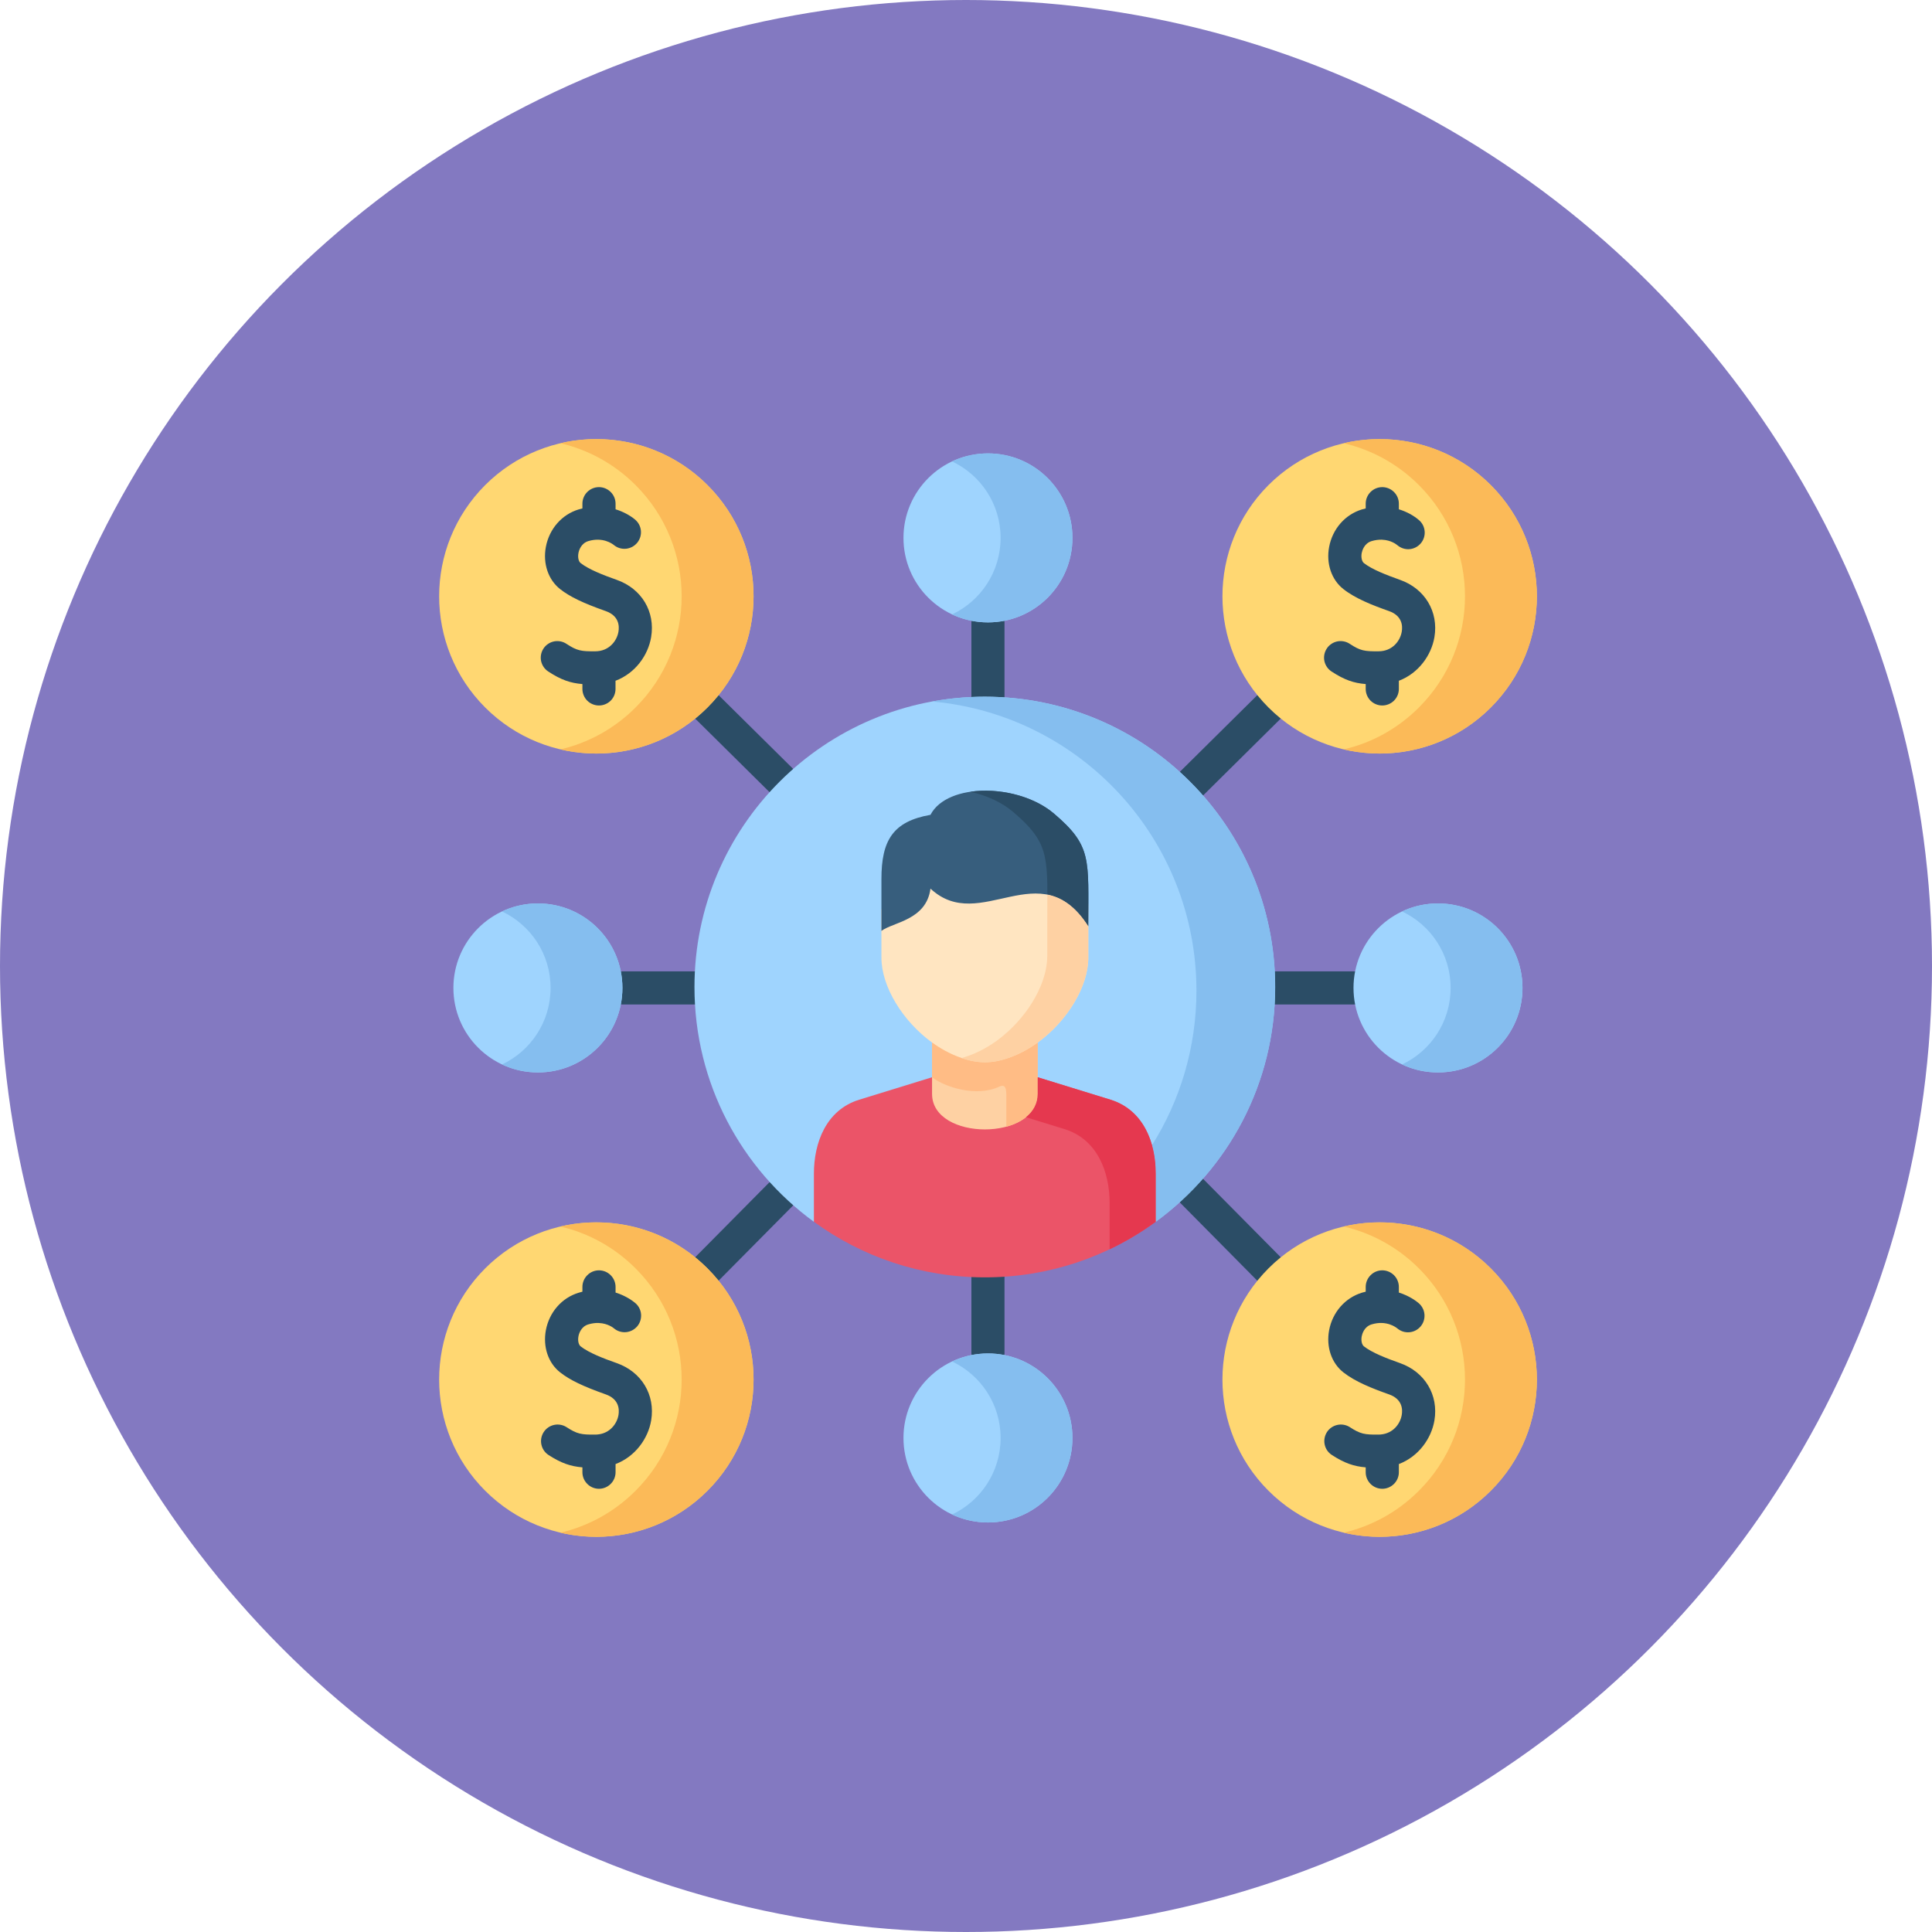 <svg xmlns="http://www.w3.org/2000/svg" width="44" height="44" viewBox="0 0 44 44" fill="none"><circle cx="22" cy="22" r="22" fill="#8379C1"></circle><g clip-path="url(#clip0_1280_65)"><path d="M16.112 29.264C16.038 29.264 15.965 29.242 15.903 29.201C15.841 29.159 15.793 29.101 15.764 29.032C15.735 28.963 15.728 28.888 15.742 28.814C15.756 28.741 15.792 28.674 15.844 28.621L17.523 26.926C17.558 26.891 17.599 26.863 17.645 26.844C17.691 26.825 17.74 26.815 17.789 26.814C17.839 26.814 17.888 26.824 17.934 26.842C17.98 26.861 18.021 26.889 18.056 26.924C18.092 26.958 18.12 27 18.139 27.046C18.158 27.091 18.168 27.14 18.168 27.19C18.169 27.239 18.159 27.288 18.14 27.334C18.122 27.38 18.094 27.422 18.059 27.457L16.38 29.152C16.345 29.188 16.304 29.216 16.258 29.235C16.212 29.254 16.162 29.264 16.112 29.264ZM17.788 18.147C17.689 18.147 17.593 18.108 17.523 18.038L15.847 16.38C15.776 16.309 15.736 16.214 15.735 16.114C15.735 16.014 15.774 15.917 15.844 15.846C15.915 15.775 16.01 15.735 16.11 15.734C16.21 15.734 16.307 15.773 16.378 15.844L18.048 17.496C18.085 17.532 18.115 17.574 18.135 17.621C18.155 17.668 18.166 17.719 18.166 17.77C18.166 17.82 18.156 17.869 18.137 17.914C18.118 17.96 18.09 18.002 18.055 18.037C18.02 18.072 17.979 18.1 17.933 18.119C17.887 18.138 17.838 18.147 17.788 18.147ZM27.142 18.218C27.067 18.218 26.994 18.196 26.932 18.154C26.869 18.112 26.821 18.053 26.793 17.984C26.764 17.915 26.757 17.839 26.772 17.766C26.787 17.692 26.823 17.625 26.876 17.572L28.622 15.844C28.694 15.775 28.789 15.737 28.888 15.738C28.988 15.739 29.082 15.779 29.152 15.85C29.222 15.92 29.261 16.015 29.261 16.114C29.262 16.214 29.223 16.309 29.153 16.38L27.407 18.109C27.337 18.179 27.241 18.218 27.142 18.218ZM28.888 29.264C28.838 29.264 28.788 29.254 28.742 29.235C28.696 29.216 28.655 29.188 28.619 29.152L26.871 27.386C26.801 27.315 26.762 27.22 26.762 27.12C26.762 26.912 26.931 26.743 27.139 26.743C27.249 26.743 27.348 26.79 27.417 26.865L29.156 28.621C29.208 28.674 29.244 28.741 29.258 28.815C29.272 28.888 29.264 28.963 29.236 29.032C29.207 29.101 29.159 29.159 29.097 29.201C29.035 29.242 28.962 29.264 28.888 29.264ZM14.175 22.877C14.075 22.877 13.979 22.837 13.908 22.766C13.838 22.695 13.798 22.6 13.798 22.5C13.798 22.399 13.838 22.303 13.908 22.233C13.979 22.162 14.075 22.122 14.175 22.122L15.814 22.122C15.863 22.122 15.912 22.132 15.958 22.151C16.004 22.17 16.046 22.198 16.081 22.233C16.116 22.267 16.143 22.309 16.162 22.355C16.181 22.401 16.191 22.45 16.191 22.499C16.191 22.549 16.181 22.598 16.162 22.644C16.143 22.689 16.116 22.731 16.081 22.766C16.046 22.801 16.004 22.829 15.958 22.848C15.912 22.867 15.864 22.877 15.814 22.877L14.175 22.877ZM30.825 22.877H30.825L29.042 22.877C28.992 22.877 28.943 22.867 28.898 22.848C28.852 22.829 28.81 22.801 28.775 22.766C28.74 22.731 28.712 22.689 28.693 22.644C28.674 22.598 28.665 22.549 28.665 22.499C28.665 22.399 28.704 22.303 28.775 22.233C28.846 22.162 28.942 22.122 29.042 22.122H29.042L30.825 22.122C30.874 22.122 30.924 22.132 30.969 22.151C31.015 22.17 31.057 22.198 31.092 22.233C31.127 22.268 31.154 22.309 31.173 22.355C31.192 22.401 31.202 22.45 31.202 22.5C31.202 22.549 31.192 22.598 31.173 22.644C31.154 22.69 31.127 22.731 31.092 22.766C31.057 22.801 31.015 22.829 30.969 22.848C30.923 22.867 30.874 22.877 30.825 22.877ZM22.5 16.245C22.4 16.245 22.304 16.205 22.233 16.134C22.163 16.064 22.123 15.968 22.123 15.868V14.175C22.123 14.075 22.163 13.979 22.233 13.908C22.304 13.837 22.4 13.797 22.5 13.797C22.6 13.797 22.696 13.837 22.767 13.908C22.837 13.979 22.877 14.075 22.877 14.175V15.868C22.877 15.917 22.867 15.966 22.849 16.012C22.83 16.058 22.802 16.099 22.767 16.134C22.732 16.169 22.69 16.197 22.644 16.216C22.599 16.235 22.549 16.245 22.5 16.245ZM22.5 31.201C22.4 31.201 22.304 31.162 22.233 31.091C22.163 31.02 22.123 30.924 22.123 30.824V29.09C22.123 28.882 22.292 28.713 22.5 28.713C22.708 28.713 22.877 28.882 22.877 29.09V30.824C22.877 30.924 22.837 31.02 22.767 31.091C22.696 31.162 22.6 31.201 22.5 31.201Z" fill="#2B4D66"></path><path fill-rule="evenodd" clip-rule="evenodd" d="M16.113 16.112C17.512 14.714 17.512 12.447 16.113 11.048C14.715 9.651 12.448 9.651 11.049 11.048C9.652 12.447 9.652 14.714 11.049 16.112C12.448 17.511 14.715 17.511 16.113 16.112ZM28.888 11.048C27.491 12.447 27.491 14.714 28.888 16.112C30.287 17.511 32.554 17.511 33.952 16.112C35.351 14.714 35.351 12.447 33.952 11.048C32.554 9.651 30.287 9.651 28.888 11.048ZM33.952 28.887C32.554 27.489 30.287 27.489 28.888 28.887C27.491 30.286 27.491 32.553 28.888 33.95C30.287 35.349 32.554 35.349 33.952 33.95C35.351 32.553 35.351 30.286 33.952 28.887ZM16.113 33.95C17.512 32.553 17.512 30.286 16.113 28.887C14.715 27.489 12.448 27.489 11.049 28.887C9.652 30.286 9.652 32.553 11.049 33.95C12.448 35.349 14.715 35.349 16.113 33.95Z" fill="#FFD772"></path><path fill-rule="evenodd" clip-rule="evenodd" d="M12.251 24.424C13.314 24.424 14.175 23.563 14.175 22.499C14.175 21.437 13.314 20.575 12.251 20.575C11.188 20.575 10.326 21.437 10.326 22.499C10.326 23.563 11.188 24.424 12.251 24.424ZM20.576 12.25C20.576 13.314 21.438 14.174 22.5 14.174C23.564 14.174 24.424 13.314 24.424 12.25C24.424 11.188 23.564 10.326 22.5 10.326C21.438 10.326 20.576 11.188 20.576 12.25ZM32.749 20.575C31.687 20.575 30.825 21.437 30.825 22.499C30.825 23.563 31.687 24.424 32.749 24.424C33.813 24.424 34.674 23.563 34.674 22.499C34.674 21.437 33.813 20.575 32.749 20.575ZM24.424 32.748C24.424 31.686 23.564 30.824 22.5 30.824C21.438 30.824 20.576 31.686 20.576 32.748C20.576 33.812 21.438 34.673 22.5 34.673C23.564 34.673 24.424 33.812 24.424 32.748Z" fill="#9FD4FE"></path><path fill-rule="evenodd" clip-rule="evenodd" d="M12.251 24.424C13.315 24.424 14.175 23.563 14.175 22.499C14.175 21.437 13.315 20.575 12.251 20.575C11.968 20.575 11.689 20.637 11.434 20.758C12.087 21.066 12.539 21.729 12.539 22.499C12.539 23.271 12.087 23.934 11.434 24.242C11.681 24.359 11.959 24.424 12.251 24.424Z" fill="#85BEEF"></path><path fill-rule="evenodd" clip-rule="evenodd" d="M12.763 17.067C13.928 17.34 15.204 17.021 16.112 16.112C17.511 14.714 17.511 12.447 16.112 11.048C15.204 10.14 13.928 9.822 12.763 10.094C13.39 10.241 13.986 10.559 14.475 11.048C15.874 12.447 15.874 14.714 14.475 16.112C13.986 16.602 13.39 16.921 12.763 17.067Z" fill="#FBBA58"></path><path fill-rule="evenodd" clip-rule="evenodd" d="M22.788 12.25C22.788 13.02 22.336 13.685 21.683 13.993C21.93 14.11 22.208 14.174 22.5 14.174C23.564 14.174 24.424 13.314 24.424 12.25C24.424 11.188 23.564 10.326 22.5 10.326C22.218 10.326 21.938 10.388 21.683 10.509C22.336 10.817 22.788 11.48 22.788 12.25Z" fill="#85BEEF"></path><path fill-rule="evenodd" clip-rule="evenodd" d="M32.315 11.048C33.714 12.447 33.714 14.714 32.315 16.112C31.826 16.602 31.23 16.921 30.602 17.067C31.768 17.34 33.044 17.021 33.952 16.112C35.351 14.714 35.351 12.447 33.952 11.048C33.044 10.14 31.768 9.822 30.602 10.094C31.23 10.241 31.826 10.559 32.315 11.048Z" fill="#FBBA58"></path><path fill-rule="evenodd" clip-rule="evenodd" d="M34.673 22.499C34.673 21.437 33.813 20.575 32.749 20.575C32.467 20.575 32.187 20.637 31.932 20.758C32.585 21.066 33.037 21.729 33.037 22.499C33.037 23.271 32.585 23.934 31.932 24.242C32.179 24.359 32.457 24.424 32.749 24.424C33.813 24.424 34.673 23.563 34.673 22.499Z" fill="#85BEEF"></path><path fill-rule="evenodd" clip-rule="evenodd" d="M33.952 33.95C35.351 32.553 35.351 30.286 33.952 28.887C33.044 27.979 31.768 27.661 30.602 27.933C31.23 28.079 31.826 28.398 32.315 28.887C33.714 30.286 33.714 32.553 32.315 33.95C31.826 34.441 31.23 34.759 30.602 34.906C31.768 35.178 33.044 34.86 33.952 33.95Z" fill="#FBBA58"></path><path fill-rule="evenodd" clip-rule="evenodd" d="M24.424 32.748C24.424 31.686 23.564 30.824 22.5 30.824C22.218 30.824 21.938 30.887 21.683 31.007C22.336 31.315 22.788 31.979 22.788 32.749C22.788 33.52 22.336 34.184 21.683 34.492C21.93 34.608 22.208 34.673 22.5 34.673C23.564 34.673 24.424 33.812 24.424 32.748Z" fill="#85BEEF"></path><path fill-rule="evenodd" clip-rule="evenodd" d="M16.112 33.95C17.511 32.553 17.511 30.286 16.112 28.887C15.204 27.979 13.928 27.661 12.763 27.933C13.39 28.079 13.986 28.398 14.475 28.887C15.874 30.286 15.874 32.553 14.475 33.95C13.986 34.441 13.39 34.759 12.763 34.906C13.928 35.178 15.204 34.86 16.112 33.95Z" fill="#FBBA58"></path><path d="M14.046 13.206C13.744 13.099 13.41 12.97 13.224 12.824C13.176 12.787 13.155 12.692 13.174 12.594C13.183 12.544 13.228 12.375 13.399 12.323C13.727 12.225 13.942 12.381 13.982 12.414C14.02 12.445 14.064 12.469 14.112 12.483C14.159 12.497 14.209 12.502 14.258 12.497C14.308 12.492 14.355 12.477 14.399 12.454C14.443 12.43 14.481 12.398 14.513 12.36C14.544 12.322 14.567 12.277 14.582 12.23C14.596 12.182 14.601 12.133 14.596 12.083C14.591 12.034 14.576 11.986 14.553 11.943C14.529 11.899 14.497 11.861 14.459 11.829C14.346 11.737 14.195 11.653 14.019 11.599V11.471C14.019 11.371 13.979 11.275 13.908 11.205C13.837 11.134 13.741 11.094 13.641 11.094C13.541 11.094 13.445 11.134 13.374 11.205C13.304 11.275 13.264 11.371 13.264 11.471V11.579C13.237 11.586 13.209 11.593 13.181 11.601C12.797 11.716 12.51 12.043 12.432 12.454C12.36 12.834 12.485 13.203 12.758 13.418C12.978 13.59 13.278 13.735 13.795 13.917C14.098 14.024 14.107 14.257 14.085 14.386C14.049 14.6 13.869 14.832 13.558 14.833C13.235 14.836 13.143 14.822 12.899 14.662C12.858 14.635 12.812 14.616 12.763 14.607C12.714 14.598 12.664 14.598 12.616 14.608C12.567 14.618 12.521 14.638 12.48 14.666C12.439 14.694 12.404 14.729 12.377 14.771C12.322 14.855 12.303 14.957 12.323 15.055C12.344 15.152 12.402 15.238 12.486 15.293C12.781 15.486 12.993 15.557 13.264 15.579V15.69C13.264 15.79 13.304 15.886 13.374 15.957C13.445 16.027 13.541 16.067 13.641 16.067C13.741 16.067 13.837 16.027 13.908 15.957C13.979 15.886 14.018 15.79 14.018 15.69V15.504C14.472 15.332 14.761 14.919 14.829 14.511C14.927 13.93 14.613 13.406 14.046 13.206ZM31.885 13.206C31.582 13.098 31.247 12.97 31.062 12.824C31.015 12.786 30.994 12.692 31.012 12.595C31.022 12.545 31.066 12.375 31.238 12.323C31.322 12.298 31.399 12.29 31.467 12.291C31.471 12.291 31.476 12.292 31.48 12.292C31.681 12.301 31.804 12.4 31.822 12.415C31.898 12.48 31.996 12.514 32.096 12.507C32.196 12.5 32.288 12.453 32.354 12.378C32.42 12.302 32.453 12.204 32.446 12.104C32.439 12.004 32.393 11.911 32.317 11.846C32.206 11.749 32.048 11.657 31.858 11.599V11.471C31.858 11.371 31.818 11.275 31.747 11.205C31.676 11.134 31.58 11.094 31.48 11.094C31.38 11.094 31.284 11.134 31.213 11.205C31.143 11.275 31.103 11.371 31.103 11.471V11.579C31.076 11.586 31.048 11.593 31.02 11.601C30.635 11.717 30.348 12.044 30.27 12.456C30.199 12.835 30.324 13.204 30.596 13.417C30.866 13.63 31.254 13.783 31.634 13.917C31.937 14.024 31.946 14.257 31.924 14.386C31.888 14.6 31.708 14.832 31.397 14.833C31.074 14.836 30.982 14.822 30.738 14.662C30.697 14.635 30.651 14.616 30.602 14.607C30.553 14.598 30.503 14.598 30.455 14.608C30.406 14.618 30.36 14.638 30.319 14.666C30.278 14.694 30.243 14.729 30.216 14.771C30.161 14.855 30.142 14.957 30.162 15.055C30.183 15.152 30.241 15.238 30.325 15.293C30.62 15.486 30.832 15.557 31.103 15.579V15.69C31.103 15.79 31.143 15.886 31.213 15.957C31.284 16.027 31.38 16.067 31.48 16.067C31.58 16.067 31.676 16.027 31.747 15.957C31.818 15.886 31.858 15.79 31.858 15.69V15.504C32.31 15.332 32.599 14.919 32.668 14.511C32.766 13.931 32.451 13.406 31.885 13.206ZM14.046 31.044C13.744 30.938 13.41 30.809 13.224 30.663C13.176 30.625 13.155 30.531 13.174 30.433C13.183 30.382 13.228 30.213 13.399 30.162C13.483 30.137 13.559 30.128 13.627 30.13C13.632 30.13 13.637 30.131 13.641 30.131L13.642 30.131C13.842 30.14 13.966 30.238 13.983 30.253C14.059 30.317 14.157 30.347 14.256 30.339C14.355 30.33 14.446 30.283 14.511 30.208C14.575 30.133 14.607 30.035 14.6 29.936C14.593 29.837 14.548 29.745 14.473 29.68C14.425 29.639 14.265 29.513 14.019 29.437V29.309C14.019 29.209 13.979 29.113 13.908 29.042C13.837 28.971 13.742 28.931 13.641 28.931C13.541 28.931 13.445 28.971 13.375 29.042C13.304 29.113 13.264 29.209 13.264 29.309V29.417C13.236 29.424 13.209 29.431 13.182 29.44C12.797 29.555 12.51 29.882 12.432 30.293C12.361 30.673 12.485 31.042 12.758 31.256C12.978 31.429 13.279 31.573 13.795 31.756C14.098 31.863 14.107 32.095 14.086 32.224C14.052 32.426 13.89 32.643 13.612 32.669C13.609 32.669 13.606 32.669 13.603 32.67C13.588 32.671 13.573 32.672 13.558 32.672C13.236 32.675 13.145 32.66 12.899 32.5C12.815 32.448 12.714 32.43 12.617 32.452C12.521 32.473 12.436 32.532 12.383 32.614C12.329 32.697 12.309 32.798 12.329 32.895C12.348 32.992 12.405 33.077 12.487 33.133C12.783 33.325 12.995 33.395 13.264 33.418V33.529C13.264 33.629 13.304 33.725 13.375 33.795C13.445 33.866 13.541 33.906 13.641 33.906C13.742 33.906 13.837 33.866 13.908 33.795C13.979 33.725 14.019 33.629 14.019 33.529V33.343C14.472 33.171 14.761 32.758 14.83 32.349C14.927 31.769 14.613 31.244 14.046 31.044ZM31.885 31.044C31.582 30.937 31.247 30.808 31.062 30.662C31.015 30.625 30.994 30.531 31.012 30.434C31.022 30.383 31.066 30.214 31.238 30.162C31.578 30.059 31.798 30.233 31.822 30.253C31.86 30.285 31.904 30.309 31.951 30.325C31.998 30.34 32.048 30.345 32.097 30.341C32.147 30.337 32.195 30.323 32.239 30.3C32.283 30.277 32.322 30.246 32.354 30.208C32.386 30.17 32.41 30.127 32.425 30.079C32.44 30.032 32.445 29.982 32.441 29.933C32.437 29.884 32.423 29.836 32.4 29.792C32.377 29.748 32.346 29.709 32.308 29.677C32.26 29.636 32.101 29.513 31.858 29.437V29.309C31.858 29.209 31.818 29.113 31.747 29.042C31.676 28.971 31.58 28.931 31.48 28.931C31.38 28.931 31.284 28.971 31.214 29.042C31.143 29.113 31.103 29.209 31.103 29.309V29.417C31.075 29.424 31.048 29.431 31.021 29.439C30.636 29.555 30.348 29.883 30.27 30.294C30.199 30.674 30.324 31.043 30.596 31.256C30.866 31.468 31.254 31.622 31.634 31.756C31.937 31.863 31.946 32.095 31.924 32.224C31.89 32.426 31.728 32.644 31.449 32.669C31.446 32.669 31.444 32.669 31.442 32.67C31.427 32.671 31.412 32.672 31.397 32.672C31.076 32.675 30.984 32.66 30.738 32.5C30.654 32.448 30.553 32.43 30.456 32.452C30.36 32.473 30.275 32.531 30.221 32.614C30.168 32.697 30.148 32.798 30.168 32.895C30.187 32.992 30.244 33.077 30.326 33.132C30.622 33.325 30.834 33.395 31.103 33.418V33.529C31.103 33.629 31.143 33.725 31.213 33.795C31.284 33.866 31.38 33.906 31.48 33.906C31.58 33.906 31.676 33.866 31.747 33.795C31.818 33.725 31.858 33.629 31.858 33.529V33.343C32.31 33.171 32.599 32.758 32.668 32.35C32.766 31.769 32.451 31.244 31.885 31.044Z" fill="#2B4D66"></path><path fill-rule="evenodd" clip-rule="evenodd" d="M26.32 27.825C27.969 26.623 29.04 24.677 29.04 22.479C29.04 18.828 26.08 15.867 22.428 15.867C18.777 15.867 15.816 18.828 15.816 22.479C15.816 24.677 16.887 26.623 18.535 27.825H26.32Z" fill="#9FD4FE"></path><path fill-rule="evenodd" clip-rule="evenodd" d="M21.226 24.534L19.568 25.045C18.812 25.279 18.536 26.027 18.536 26.732V27.825C19.628 28.622 20.974 29.091 22.429 29.091C23.884 29.091 25.23 28.622 26.321 27.825V26.732C26.321 26.027 26.046 25.279 25.291 25.045L23.633 24.534H21.226Z" fill="#EB5468"></path><path fill-rule="evenodd" clip-rule="evenodd" d="M21.227 24.534V24.912C21.227 25.992 23.633 25.992 23.633 24.912V23.251C23.442 23.389 23.234 23.503 23.02 23.583H21.84C21.624 23.503 21.418 23.389 21.227 23.251V24.534Z" fill="#FED1A3"></path><path fill-rule="evenodd" clip-rule="evenodd" d="M21.227 23.743C21.418 23.881 21.624 23.996 21.84 24.075C22.053 24.154 22.242 24.193 22.43 24.193C22.619 24.193 22.806 24.154 23.02 24.075C23.235 23.996 23.442 23.881 23.633 23.743C24.304 23.255 24.785 22.468 24.785 21.81V20.602C23.697 18.897 22.327 20.802 21.191 19.746C21.096 20.467 20.335 20.509 20.074 20.709V21.81C20.074 22.468 20.556 23.255 21.227 23.743Z" fill="#FFE5C1"></path><path fill-rule="evenodd" clip-rule="evenodd" d="M21.191 20.238C22.327 21.295 23.697 19.389 24.785 21.096C24.785 19.565 24.875 19.27 24.002 18.527C23.195 17.842 21.578 17.816 21.191 18.557C20.336 18.707 20.074 19.14 20.074 20.019V21.201C20.335 21.001 21.096 20.959 21.191 20.238Z" fill="#375E7D"></path><path fill-rule="evenodd" clip-rule="evenodd" d="M21.227 24.534C21.524 24.763 22.241 24.989 22.754 24.749C22.942 24.661 22.918 24.87 22.918 25.111V25.66C23.319 25.551 23.633 25.302 23.633 24.912V23.743C23.442 23.881 23.234 23.996 23.02 24.075C22.805 24.154 22.618 24.193 22.43 24.193C22.241 24.193 22.053 24.154 21.84 24.075C21.624 23.996 21.418 23.881 21.227 23.743V24.534Z" fill="#FFBC85"></path><path fill-rule="evenodd" clip-rule="evenodd" d="M21.227 15.976C24.602 16.276 27.248 19.11 27.248 22.563C27.248 23.855 26.877 25.061 26.237 26.08C26.296 26.29 26.322 26.514 26.322 26.732V27.825C27.971 26.623 29.042 24.677 29.042 22.479C29.042 18.828 26.081 15.867 22.43 15.867C22.018 15.867 21.617 15.905 21.227 15.976Z" fill="#85BEEF"></path><path fill-rule="evenodd" clip-rule="evenodd" d="M23.365 25.444L24.239 25.713C24.994 25.945 25.271 26.695 25.271 27.399V28.452C25.64 28.276 25.991 28.066 26.321 27.825V26.732C26.321 26.514 26.296 26.29 26.236 26.08C26.104 25.613 25.812 25.207 25.291 25.045L23.633 24.534V24.912C23.633 25.135 23.529 25.313 23.365 25.444Z" fill="#E5384F"></path><path fill-rule="evenodd" clip-rule="evenodd" d="M23.841 19.88C23.852 20.024 23.853 20.186 23.853 20.373C24.177 20.438 24.491 20.635 24.784 21.096C24.784 19.564 24.875 19.27 24.001 18.527C23.512 18.112 22.726 17.938 22.096 18.032C22.458 18.111 22.805 18.265 23.067 18.486C23.652 18.983 23.804 19.28 23.841 19.88Z" fill="#2B4D66"></path><path fill-rule="evenodd" clip-rule="evenodd" d="M24.785 21.096C24.491 20.635 24.177 20.438 23.853 20.373C23.853 20.571 23.851 20.795 23.851 21.054V21.77C23.851 22.375 23.442 23.094 22.852 23.583C22.803 23.625 22.751 23.664 22.699 23.703C22.508 23.841 22.3 23.954 22.086 24.035C22.024 24.058 21.961 24.079 21.898 24.096C22.087 24.162 22.259 24.193 22.43 24.193C22.619 24.193 22.806 24.154 23.02 24.075C23.235 23.996 23.442 23.881 23.633 23.743C24.304 23.255 24.785 22.468 24.785 21.81V21.096H24.785Z" fill="#FED1A3"></path></g><defs><clipPath id="clip0_1280_65"><rect width="25" height="25" fill="white" transform="translate(10 10)"></rect></clipPath></defs></svg>